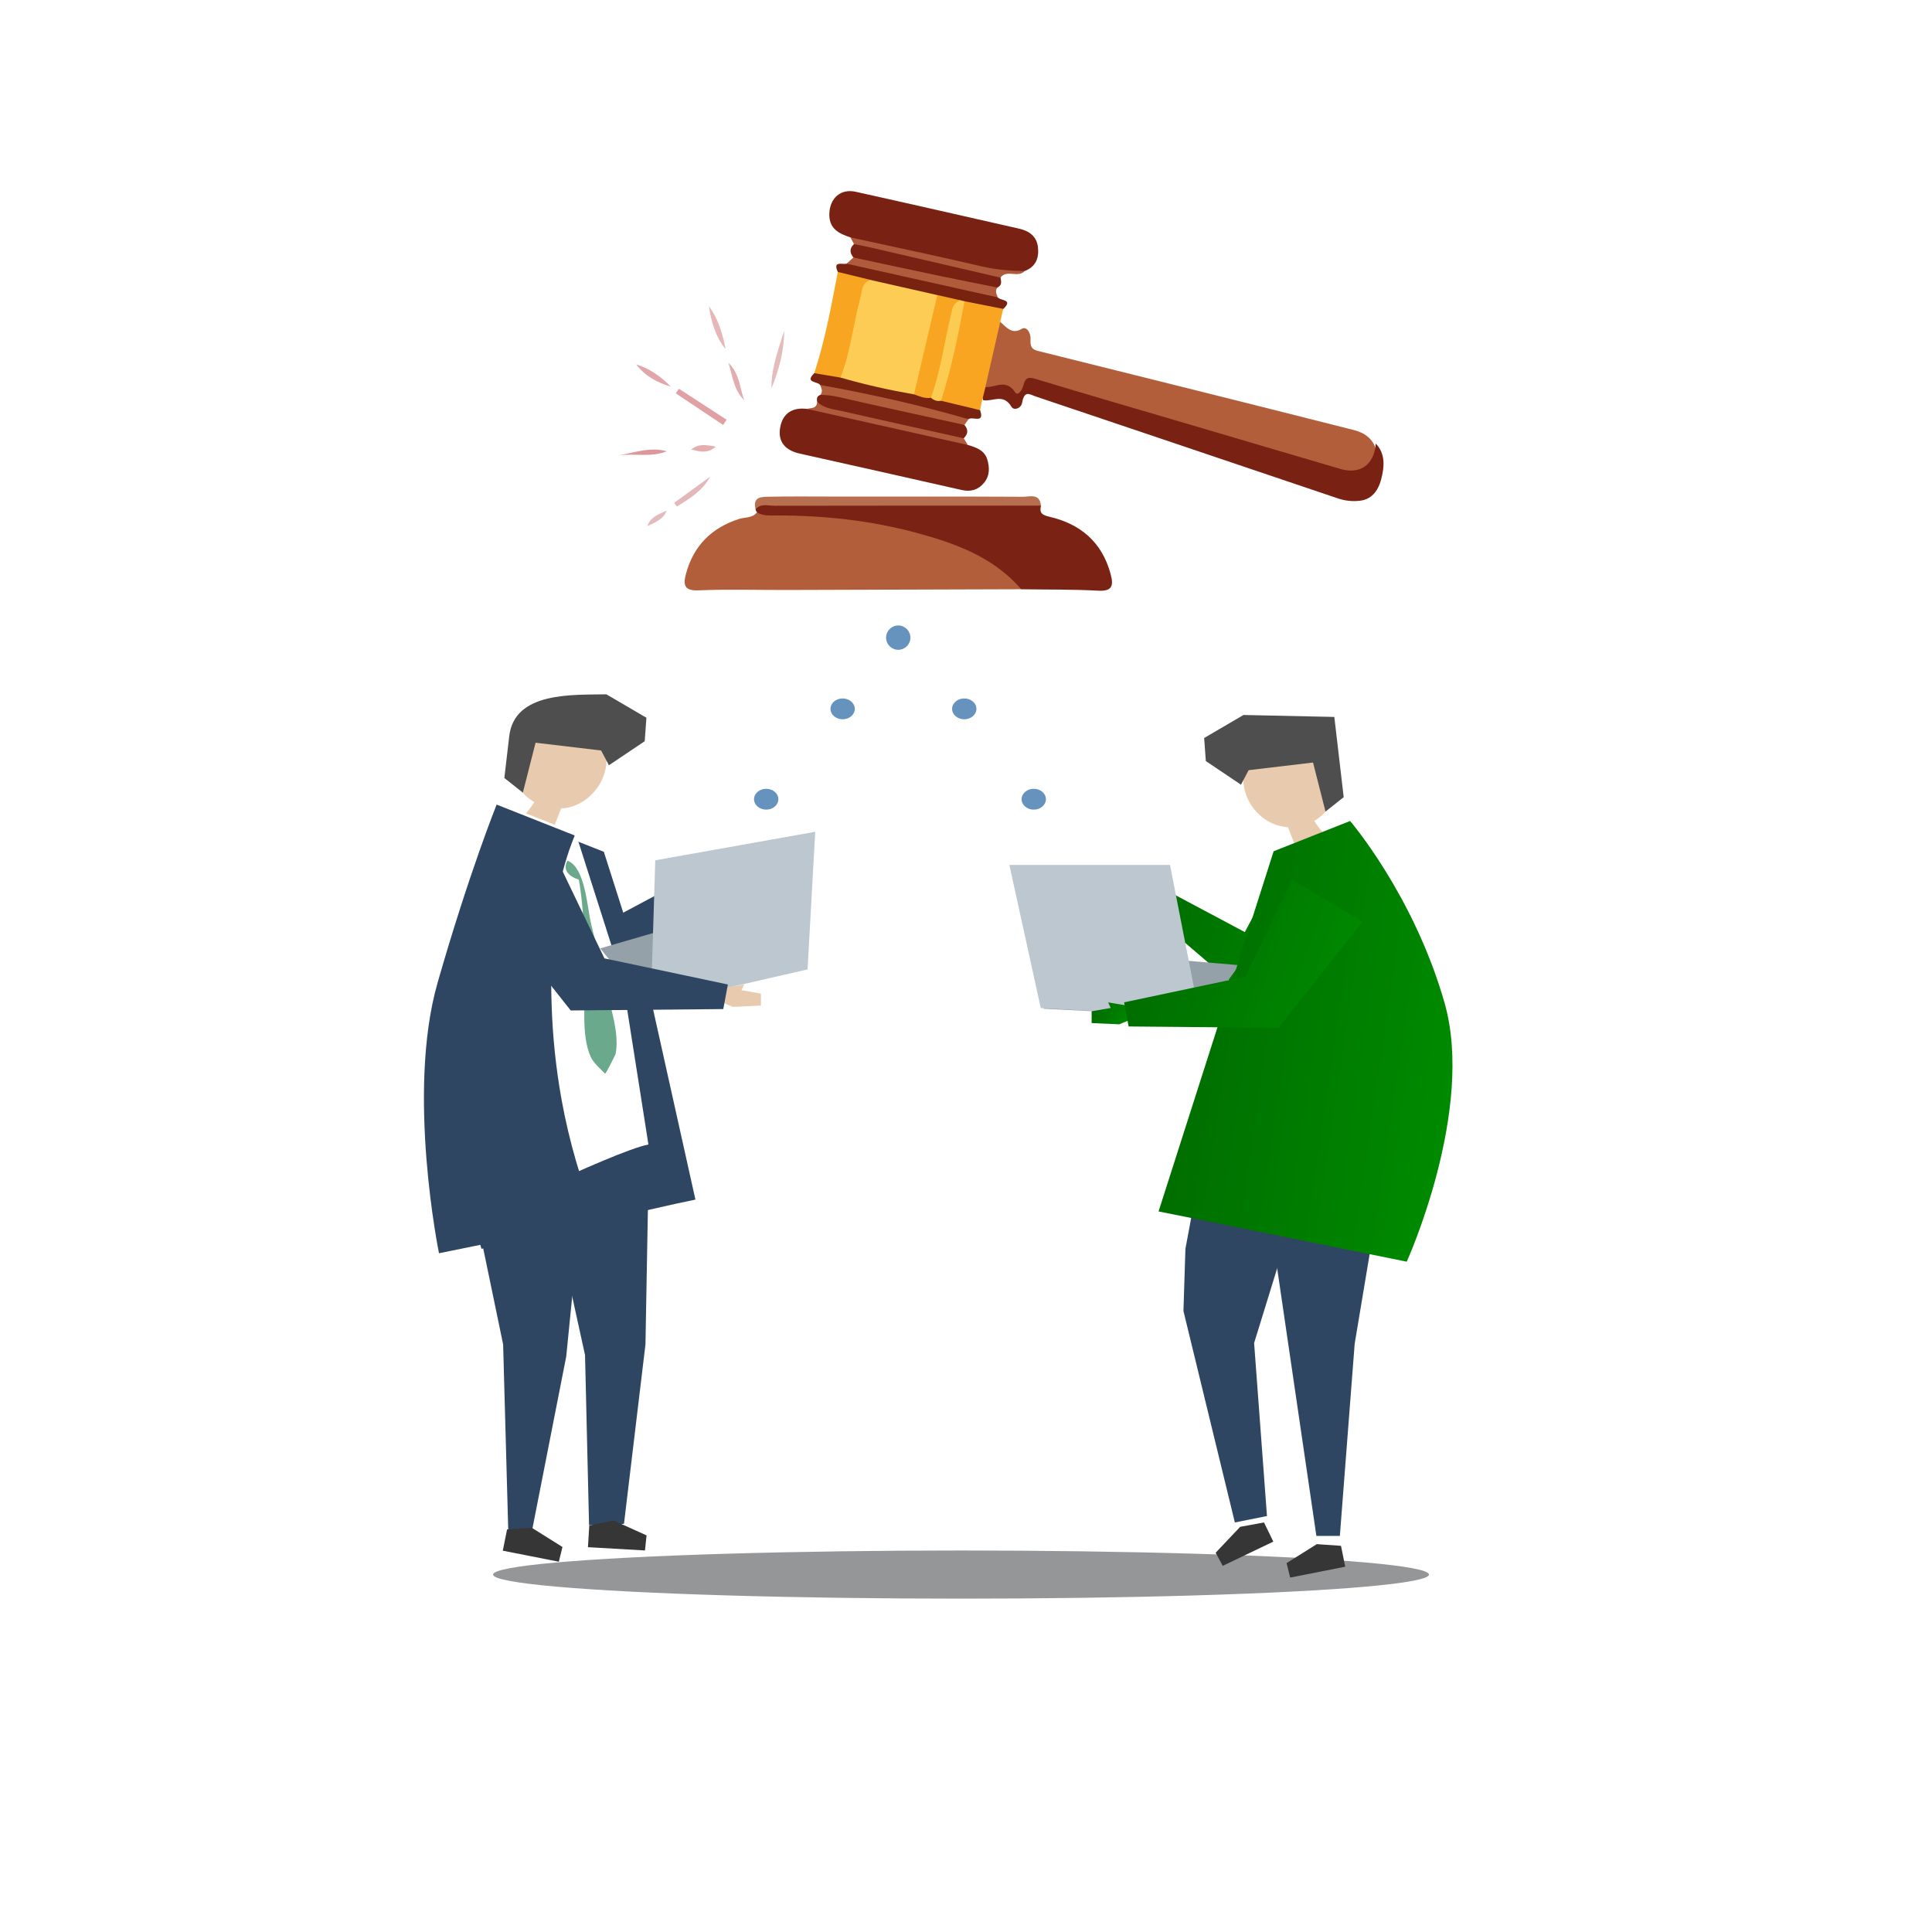 <svg width="556" height="556" viewBox="0 0 556 556" fill="none" xmlns="http://www.w3.org/2000/svg">
<circle cx="278" cy="278" r="278" fill="white"/>
<mask id="mask0_48_204" style="mask-type:alpha" maskUnits="userSpaceOnUse" x="0" y="0" width="556" height="556">
<circle cx="278" cy="278" r="278" fill="white"/>
</mask>
<g mask="url(#mask0_48_204)">
<g opacity="0.5" filter="url(#filter0_f_48_204)">
<ellipse cx="276.567" cy="453.137" rx="134.67" ry="6.928" fill="#292D32"/>
</g>
</g>
<g clip-path="url(#clip0_48_204)">
<path d="M286.335 91.561C288.843 92.781 290.554 96.84 294.087 94.62C295.318 93.848 296.705 95.629 296.565 97.716C296.388 100.422 297.59 100.727 299.191 101.117C328.656 108.444 358.113 115.79 387.556 123.241C390.381 123.956 393.412 124.441 395.374 127.795C396.746 130.635 395.662 132.588 393.921 134.227C391.023 136.961 387.778 137.104 384.422 136.142C372.333 132.674 360.348 128.653 348.223 125.432C331.65 121.031 315.1 116.533 298.674 111.322C297.605 110.979 296.204 110.245 295.473 111.226C291.299 116.867 286.896 111.503 282.633 111.912C282.293 104.652 283.54 97.868 286.328 91.542L286.335 91.561Z" fill="#B25E3A"/>
<path d="M293.9 169.575C271.304 169.643 248.708 169.72 226.112 169.787C217.772 169.807 209.432 169.536 201.112 169.894C196.942 170.077 196.546 168.387 197.406 165.169C199.568 157.073 204.751 151.904 212.685 149.344C214.423 148.784 216.546 149.17 217.84 147.421C233.023 146.117 247.868 148.262 262.607 151.682C272.414 153.962 281.564 157.701 289.711 163.681C291.699 165.14 294.199 166.416 293.9 169.585V169.575Z" fill="#B25E3A"/>
<path d="M293.9 169.575C285.889 160.29 274.943 156.358 263.621 153.305C250.474 149.759 237.019 148.32 223.409 148.339C221.498 148.339 219.558 148.552 217.84 147.412C217.627 147.17 217.492 146.89 217.444 146.571C218.158 143.789 220.562 144.088 222.502 144.088C246.546 144.001 270.59 144.03 294.624 144.04C296.429 144.04 298.138 144.301 299.576 145.508C299.103 147.576 299.769 148.194 302.028 148.716C310.927 150.783 317.143 156.01 319.604 165.15C320.473 168.387 320.261 170.222 316.014 169.99C308.659 169.585 301.275 169.691 293.91 169.585L293.9 169.575Z" fill="#7A2214"/>
<path d="M283.686 111.396C286.524 111.512 289.53 108.958 292.154 112.9C292.89 113.999 294.132 112.457 294.507 110.915C295.095 108.495 296.198 108.495 297.925 109.016C312.966 113.565 328.035 117.95 343.098 122.384C357.33 126.577 371.554 130.798 385.793 134.962C391.483 136.629 395.497 133.69 395.923 127.656C398.687 130.528 398.481 134.181 397.459 138.007C396.474 141.708 394.409 143.713 391.475 144.089C389.285 144.369 387.131 144.147 384.948 143.405C355.962 133.583 326.962 123.859 297.969 114.066C296.301 113.498 294.801 112.225 294.161 115.878C293.86 117.603 291.765 118.191 291.103 117.093C288.707 113.083 285.686 115.647 282.98 115.184C282.179 113.594 282.657 112.408 283.693 111.406L283.686 111.396Z" fill="#792213"/>
<path d="M278.515 128.04C280.85 128.746 283.254 129.528 284.074 132.089C284.818 134.398 284.904 136.871 283.196 138.939C281.516 140.977 279.393 141.605 276.777 141.016C261.237 137.489 245.687 134.011 230.137 130.533C226.102 129.635 223.795 127.248 224.519 123.055C225.224 118.968 228.013 117.162 232.193 117.674C246.835 118.06 260.484 123.49 274.683 126.098C276.13 126.359 277.192 127.47 278.515 128.05V128.04Z" fill="#792214"/>
<path d="M244.731 68.313C241.372 67.212 238.515 65.782 238.67 61.464C238.834 57.029 241.913 54.227 246.237 55.184C261.941 58.662 277.626 62.256 293.312 65.811C296.207 66.468 298.35 68.004 298.707 71.135C299.064 74.265 298.07 76.806 294.856 78.013C287.588 79.675 280.706 77.415 273.708 76.014C265.725 74.419 257.965 71.927 249.934 70.594C247.945 70.265 246.353 69.318 244.731 68.304V68.313Z" fill="#792214"/>
<path d="M283.495 111.79C283.186 113.056 282.868 114.312 282.559 115.577C282.395 116.389 282.221 117.21 282.047 118.022C277.723 119.297 273.988 117.848 270.445 115.49C271.845 105.578 273.853 95.8 277.308 86.371C281.536 85.308 285.271 86.458 288.727 88.892C288.534 89.704 288.341 90.525 288.148 91.337C286.594 98.158 285.04 104.969 283.486 111.79H283.495Z" fill="#F9A521"/>
<path d="M299.567 145.508C273.988 145.508 248.409 145.499 222.83 145.547C221.016 145.547 218.95 144.784 217.435 146.571C216.508 142.716 219.433 142.996 221.604 142.948C227.705 142.813 233.815 142.9 239.925 142.9C258.09 142.9 276.246 142.861 294.402 142.958C296.352 142.967 299.229 141.885 299.567 145.499V145.508Z" fill="#B86F4F"/>
<path d="M234.326 107.394C237.453 97.887 239.22 88.061 241.112 78.265C244.789 77.414 248.293 77.192 250.754 80.864C248.052 87.105 247.328 93.868 245.668 100.38C244.857 103.568 244.847 107.181 241.72 109.384C238.959 109.819 236.285 109.925 234.316 107.394H234.326Z" fill="#F8A521"/>
<path d="M287.926 79.897C288.167 81.018 288.399 82.139 287.018 82.748C285.628 83.83 284.123 83.772 282.482 83.395C271.468 80.864 260.349 78.787 249.422 75.888C248.061 75.531 246.585 75.308 245.59 74.101C244.509 72.767 244.432 71.473 245.764 70.246C249.5 68.932 253.023 70.7 256.391 71.56C265.667 73.927 275.059 75.724 284.354 77.936C285.744 78.265 287.269 78.265 287.926 79.888V79.897Z" fill="#792213"/>
<path d="M235.166 115.606C234.992 114.708 235.079 113.944 236.121 113.635C237.656 112.495 239.336 112.456 241.141 112.862C251.884 115.268 262.598 117.838 273.37 120.157C274.934 120.495 276.478 120.949 277.559 122.292C278.717 123.635 278.601 124.91 277.356 126.127C272.491 126.968 268.061 124.784 263.486 123.886C255.378 122.292 247.405 120.031 239.287 118.418C237.482 118.06 235.899 117.471 235.166 115.596V115.606Z" fill="#7A2313"/>
<path d="M250.609 80.574C247.443 79.801 244.277 79.028 241.111 78.255C239.596 74.961 242.337 76.188 243.64 75.888C247.578 74.787 251.179 76.477 254.866 77.299C263.737 79.27 272.588 81.289 281.458 83.26C283.534 83.724 285.377 84.554 287.172 85.588C287.925 86.583 291.728 86.129 288.736 88.902C285.01 88.168 281.285 87.433 277.559 86.689C277.163 86.999 276.709 87.144 276.198 87.144C273.746 86.931 271.372 86.332 268.958 85.849C264.47 84.96 260.04 83.849 255.571 82.893C253.775 82.506 251.748 82.439 250.609 80.574Z" fill="#772310"/>
<path d="M234.326 107.394C236.846 107.819 239.365 108.235 241.884 108.66C245.803 107.471 249.316 109.558 253.004 110.119C256.285 110.621 259.461 111.684 262.724 112.35C264.413 112.65 266.054 113.152 267.714 113.558C268.891 113.896 270.021 114.331 270.812 115.336C274.557 116.234 278.312 117.133 282.057 118.031C283.466 122.108 279.799 119.722 278.727 120.64C275.764 121.307 273.052 120.031 270.272 119.432C260.6 117.355 250.996 114.949 241.324 112.882C239.442 112.476 237.637 111.848 236.006 110.785C235.33 109.713 231.44 110.235 234.326 107.394Z" fill="#782410"/>
<path d="M287.173 85.588C272.656 82.352 258.148 79.125 243.631 75.888C244.278 75.299 244.934 74.7 245.581 74.11C254.113 75.927 262.636 77.772 271.169 79.559C276.439 80.661 281.729 81.695 287.009 82.748C286.323 83.733 286.758 84.661 287.173 85.588Z" fill="#B05C3C"/>
<path d="M236.005 110.785C250.416 113.355 264.663 116.582 278.727 120.64C278.341 121.191 277.945 121.741 277.559 122.292C265.474 119.625 253.37 117.017 241.305 114.254C239.567 113.857 237.868 113.664 236.121 113.635C236.884 112.65 236.382 111.722 236.005 110.785Z" fill="#B15D3C"/>
<path d="M287.926 79.897C275.426 76.999 262.917 74.091 250.417 71.202C248.872 70.845 247.318 70.565 245.764 70.255C245.417 69.608 245.079 68.961 244.731 68.314C257.337 71.077 269.963 73.724 282.53 76.661C286.632 77.617 290.706 77.946 294.856 78.014C292.935 80.1 289.74 77.444 287.926 79.897Z" fill="#AD593C"/>
<path d="M235.166 115.606C237.231 117.654 240.04 117.78 242.627 118.369C254.191 121.026 265.783 123.558 277.356 126.137C277.742 126.775 278.128 127.412 278.515 128.05C263.071 124.591 247.637 121.133 232.193 117.674C233.428 117.345 235.118 117.674 235.166 115.616V115.606Z" fill="#AE5A3D"/>
<path d="M195.369 111.867C199.944 114.843 204.52 117.819 209.104 120.794L208.11 122.302C203.574 119.268 199.027 116.234 194.491 113.21C194.79 112.766 195.08 112.321 195.379 111.867H195.369Z" fill="#E1A1A4"/>
<path d="M222.009 111.8C221.923 105.964 223.998 100.592 225.687 95.143C225.697 100.959 224.162 106.447 222.009 111.8Z" fill="#E4BCBC"/>
<path d="M204.037 88.158C206.769 91.849 207.966 96.109 208.825 100.496C205.919 96.892 204.665 92.641 204.037 88.158Z" fill="#E7B6B8"/>
<path d="M177.802 131.084C182.464 130.33 187.029 128.504 191.865 129.866C187.329 131.741 182.435 130.378 177.802 131.084Z" fill="#DD989B"/>
<path d="M204.404 137.132C202.174 141.354 198.429 143.479 194.799 145.779L194.018 144.706C197.483 142.185 200.948 139.663 204.413 137.141L204.404 137.132Z" fill="#E2B8BB"/>
<path d="M193.033 111.278C189.114 110.089 185.611 108.215 183.091 104.863C186.972 106.08 190.215 108.341 193.033 111.278Z" fill="#E1A6A9"/>
<path d="M209.635 104.418C212.782 107.365 212.878 111.49 214.153 115.162C211.112 112.167 210.813 108.128 209.635 104.418Z" fill="#E3ACAD"/>
<path d="M198.902 129.364C200.939 127.693 203.101 127.954 205.987 128.553C203.39 130.775 201.103 129.828 198.902 129.364Z" fill="#E4AEB0"/>
<path d="M186.267 151.431C187.223 148.677 189.665 147.972 191.894 146.938C190.871 149.499 188.497 150.368 186.267 151.431Z" fill="#E4BBBC"/>
<path d="M270.812 115.336C269.683 115.577 268.746 115.181 267.897 114.485C267.25 109.065 269.692 104.157 270.503 98.969C270.995 95.8 271.825 92.68 272.675 89.588C273.177 87.762 273.804 85.694 276.545 86.457C276.883 86.535 277.221 86.612 277.568 86.689C275.783 96.351 273.833 105.964 270.821 115.336H270.812Z" fill="#FBCC51"/>
<path d="M263.032 113.49C255.899 112.244 248.843 110.679 241.884 108.66C244.789 101.201 245.571 93.211 247.627 85.54C248.129 83.656 247.974 81.24 250.61 80.584C256.98 82.023 263.36 83.472 269.741 84.921C270.493 85.694 270.493 86.67 270.281 87.598C268.582 95.018 267.105 102.496 265.165 109.858C264.799 111.259 264.132 112.524 263.022 113.5L263.032 113.49Z" fill="#FDCC54"/>
<path d="M263.032 113.49C265.272 103.964 267.511 94.438 269.75 84.912C272.019 85.424 274.287 85.946 276.546 86.458C274.161 87.008 274.084 88.979 273.621 90.873C271.71 98.737 270.677 106.824 267.907 114.486C266.16 114.756 264.615 114.041 263.032 113.49Z" fill="#F8A622"/>
</g>
<path d="M326.551 258.596L321.365 252.911L323.552 250.444L327.915 253.501L328.44 251.824L332.32 257.266L330.372 260.153L326.551 258.596Z" fill="#E8CBAE"/>
<path d="M371.419 243.502L358.234 268.243L330.743 253.589L327.648 259.841L359.15 286.814L389.118 255.32L371.419 243.502Z" fill="url(#paint0_linear_48_204)"/>
<path d="M356.557 277.764C354.335 281.144 345.111 293.331 345.25 292.584L300.277 290.302L316.356 274.341L356.557 277.76V277.764Z" fill="#94A1A9"/>
<path d="M336.706 248.906H290.477L299.52 290.113L345.25 292.572L336.706 248.906Z" fill="#BCC7CF"/>
<path d="M375.705 327.5V338.562L360.916 386.507L364.614 436.293L355.371 438.136L340.578 377.287L341.146 359.384L347.974 322.871L375.705 327.5Z" fill="#2E4661"/>
<path d="M363.973 340.601L378.835 442.017H385.59L389.856 386.699L399.099 331.378L363.973 340.601Z" fill="#2E4661"/>
<path d="M356.901 439.4L349.845 446.85L351.881 450.627L366.442 443.655L363.76 438.135L356.901 439.4Z" fill="#363636"/>
<path d="M378.959 444.38L370.26 449.833L371.288 454L387.132 450.878L385.919 444.865L378.959 444.38Z" fill="#363636"/>
<path d="M357.832 219.837C363.822 220.276 369.425 215.37 375.322 216.588C379.156 217.378 382.182 220.77 383.353 224.593C383.897 226.374 384.091 228.316 383.557 230.089C383.21 231.238 382.572 232.275 381.818 233.196C380.814 234.426 379.585 235.451 378.217 236.237C378.967 237.444 379.824 238.581 380.783 239.633C378.02 240.689 375.257 241.745 372.494 242.797C371.883 241.213 371.273 239.629 370.662 238.045C369.831 237.999 369.004 237.879 368.193 237.671C363.289 236.403 359.22 232.117 358.126 227.064C357.612 224.697 357.713 222.25 357.832 219.837Z" fill="#E8CBAE"/>
<path d="M359.344 221.641L377.869 219.444L381.463 233.558L386.695 229.415L383.998 206.323L357.856 205.761L346.537 212.386L347.016 219.024L357.137 225.819L359.344 221.641Z" fill="#4E4E4E"/>
<path d="M366.535 244.979L388.538 236.272C388.538 236.272 406.813 257.505 415.701 288.537C424.589 319.568 404.834 363.095 404.834 363.095C404.834 363.095 343.48 350.603 333.414 348.634L353.272 286.567L366.535 244.975V244.979Z" fill="url(#paint1_linear_48_204)"/>
<path d="M322.095 294.781L314.158 294.422L314.162 291.03L319.653 290.078L318.907 288.471L325.662 289.604L326.133 293.127L322.095 294.781Z" fill="url(#paint2_linear_48_204)"/>
<path d="M371.817 253.127L358.4 281.075L323.505 288.456L324.8 295.401L367.934 295.795L392.059 265.28L371.817 253.127Z" fill="url(#paint3_linear_48_204)"/>
<path d="M220.5 233C222.433 233 224 231.657 224 230C224 228.343 222.433 227 220.5 227C218.567 227 217 228.343 217 230C217 231.657 218.567 233 220.5 233Z" fill="#6593BE"/>
<path d="M297.5 233C299.433 233 301 231.657 301 230C301 228.343 299.433 227 297.5 227C295.567 227 294 228.343 294 230C294 231.657 295.567 233 297.5 233Z" fill="#6593BE"/>
<path d="M277.5 207C279.433 207 281 205.657 281 204C281 202.343 279.433 201 277.5 201C275.567 201 274 202.343 274 204C274 205.657 275.567 207 277.5 207Z" fill="#6593BE"/>
<path d="M258.5 187C260.433 187 262 185.433 262 183.5C262 181.567 260.433 180 258.5 180C256.567 180 255 181.567 255 183.5C255 185.433 256.567 187 258.5 187Z" fill="#6593BE"/>
<path d="M242.995 201.031C244.907 201.267 246.239 202.785 245.964 204.424C245.689 206.063 243.917 207.205 242.005 206.969C240.093 206.733 238.761 205.215 239.036 203.576C239.311 201.937 241.083 200.795 242.995 201.031Z" fill="#6593BE"/>
<path d="M173.782 245.137L151.38 236.276C151.38 236.276 143.42 255.998 134.37 287.589C125.319 319.179 138.57 359.395 138.57 359.395C138.57 359.395 189.885 347.231 200.133 345.226L187.28 287.481L173.778 245.141L173.782 245.137Z" fill="#2E4661"/>
<path d="M203.661 257.07L208.943 251.281L206.718 248.771L202.277 251.882L201.74 250.174L197.787 255.713L199.773 258.658L203.661 257.07Z" fill="#E8CBAE"/>
<path d="M157.985 241.703L171.409 266.891L199.395 251.974L202.544 258.338L170.474 285.796L139.965 253.736L157.985 241.703Z" fill="#2E4661"/>
<path d="M156.327 323.746V335.008L168.364 389.975L169.523 438.925L179.571 438.54L185.754 386.892L186.526 344.109L184.559 319.032L156.327 323.746Z" fill="#2E4661"/>
<path d="M168.271 337.082L162.954 390.361L153.142 440.325H146.264L144.792 386.892L132.511 327.697L168.271 337.082Z" fill="#2E4661"/>
<path d="M176.537 437.565L186.07 441.855L185.614 446.199L169.203 445.254L169.585 439.022L176.537 437.565Z" fill="#363636"/>
<path d="M153.015 439.65L161.868 445.2L160.825 449.44L144.695 446.264L145.928 440.144L153.015 439.65Z" fill="#363636"/>
<path d="M174.524 214.14C168.426 214.587 162.722 209.592 156.721 210.833C152.818 211.639 149.738 215.092 148.544 218.985C147.988 220.8 147.791 222.774 148.336 224.578C148.687 225.749 149.336 226.802 150.105 227.742C151.129 228.995 152.382 230.035 153.769 230.837C153.004 232.063 152.13 233.223 151.157 234.291C153.97 235.366 156.783 236.437 159.596 237.513C160.218 235.902 160.841 234.291 161.463 232.676C162.309 232.629 163.151 232.51 163.978 232.294C168.971 231.003 173.114 226.64 174.227 221.498C174.748 219.089 174.648 216.595 174.528 214.14H174.524Z" fill="#E8CBAE"/>
<path d="M172.986 215.979L154.128 213.743L150.469 228.112L145.144 223.895C145.611 219.883 146.079 215.871 146.55 211.858C148.057 198.935 164.948 200.018 174.505 199.813L186.028 206.555L185.541 213.311L175.235 220.23L172.99 215.975L172.986 215.979Z" fill="#4E4E4E"/>
<path d="M165.663 239.737L143.265 230.876C143.265 230.876 135.305 250.598 126.254 282.189C117.204 313.779 130.455 353.995 130.455 353.995C130.455 353.995 176.359 331.37 186.607 329.366L179.165 282.077L165.663 239.737Z" fill="white"/>
<path d="M125.915 282.863C134.965 251.273 142.925 231.55 142.925 231.55L165.327 240.411L165.362 240.527C164.867 241.818 164.345 243.102 163.897 244.408C162.123 249.573 160.813 254.888 160.006 260.292C158.591 269.785 158.441 279.545 158.746 289.123C159.04 298.315 159.986 307.489 161.625 316.539C163.789 328.502 167.24 340.162 171.688 351.447C150.855 355.668 126.336 360.663 126.336 360.663C126.336 360.663 116.868 314.457 125.918 282.867L125.915 282.863Z" fill="#2E4661"/>
<path d="M175.903 290.206C176.916 294.461 178.002 299.252 177.136 303.388C177.136 303.388 174.342 309.212 174.103 308.973C174.091 308.788 170.918 306.17 170.03 304.224C168.515 300.898 168.186 296.747 168.155 292.996C168.043 279.687 168.832 266.266 166.583 253.146C163.955 252.348 161.706 250.425 163.321 247.688C168.43 249.623 168.971 261.094 170.088 265.781C172.027 273.921 173.967 282.065 175.907 290.206H175.903Z" fill="#6BA98C"/>
<path d="M172.723 272.93C175.687 276.739 187.585 290.26 187.28 289.354L231.55 278.542L211.985 261.549L172.719 272.93H172.723Z" fill="#94A1A9"/>
<path d="M188.579 247.58L234.607 239.378L232.404 278.978L187.28 289.354L188.579 247.58Z" fill="#BCC7CF"/>
<path d="M210.907 289.762L218.987 289.396L218.979 285.947L213.391 284.971L214.149 283.341L207.27 284.49L206.791 288.078L210.907 289.762Z" fill="#E8CBAE"/>
<path d="M160.284 247.357L173.944 275.806L209.469 283.322L208.151 290.395L164.237 290.795L139.679 259.733L160.284 247.357Z" fill="#2E4661"/>
<defs>
<filter id="filter0_f_48_204" x="41.898" y="346.208" width="469.339" height="213.857" filterUnits="userSpaceOnUse" color-interpolation-filters="sRGB">
<feFlood flood-opacity="0" result="BackgroundImageFix"/>
<feBlend mode="normal" in="SourceGraphic" in2="BackgroundImageFix" result="shape"/>
<feGaussianBlur stdDeviation="50" result="effect1_foregroundBlur_48_204"/>
</filter>
<linearGradient id="paint0_linear_48_204" x1="327.648" y1="243.502" x2="395.979" y2="264.811" gradientUnits="userSpaceOnUse">
<stop stop-color="#006800"/>
<stop offset="1" stop-color="#008D00"/>
</linearGradient>
<linearGradient id="paint1_linear_48_204" x1="333.414" y1="236.272" x2="434.416" y2="251.073" gradientUnits="userSpaceOnUse">
<stop stop-color="#006800"/>
<stop offset="1" stop-color="#008D00"/>
</linearGradient>
<linearGradient id="paint2_linear_48_204" x1="314.158" y1="288.471" x2="326.601" y2="293.66" gradientUnits="userSpaceOnUse">
<stop stop-color="#006800"/>
<stop offset="1" stop-color="#008D00"/>
</linearGradient>
<linearGradient id="paint3_linear_48_204" x1="323.505" y1="253.127" x2="397.855" y2="279.375" gradientUnits="userSpaceOnUse">
<stop stop-color="#006800"/>
<stop offset="1" stop-color="#008D00"/>
</linearGradient>
<clipPath id="clip0_48_204">
<rect width="256" height="115" fill="white" transform="translate(167 55)"/>
</clipPath>
</defs>
</svg>

